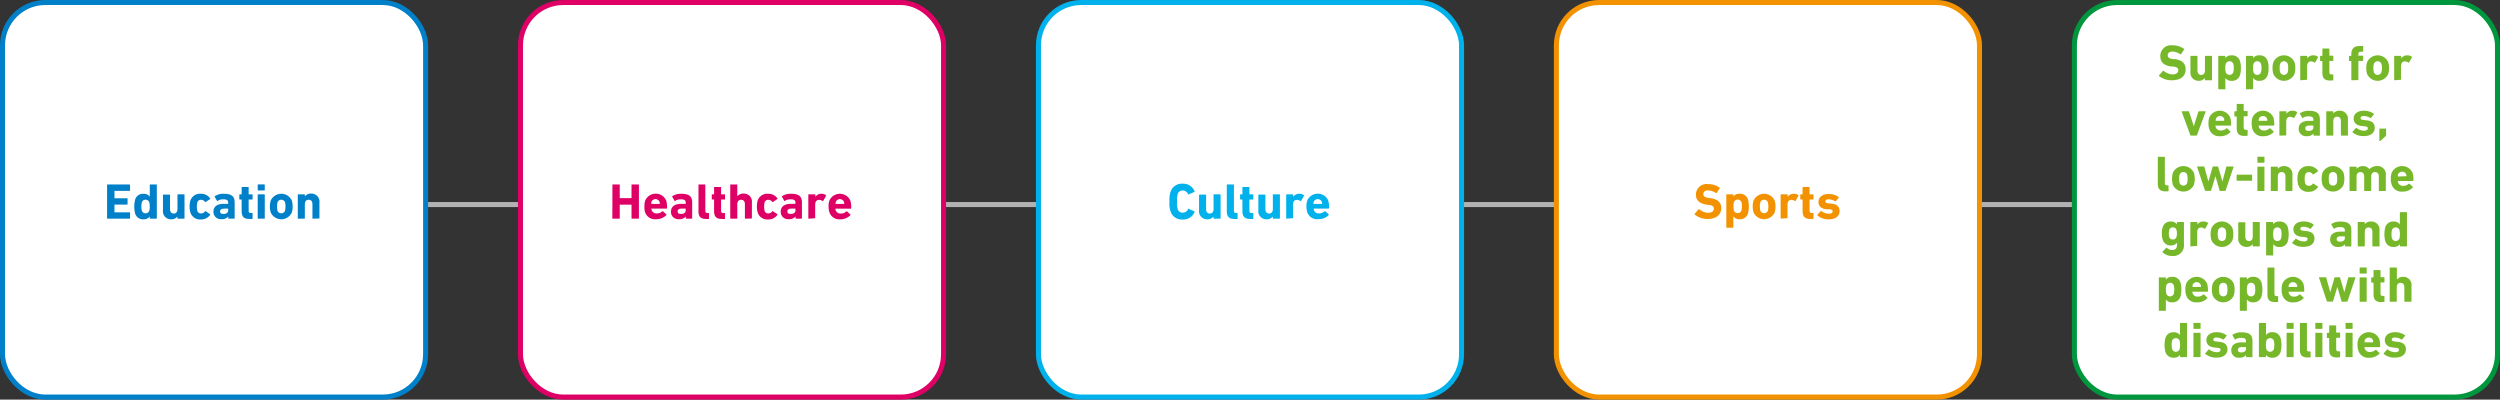 <svg xmlns="http://www.w3.org/2000/svg" xmlns:xlink="http://www.w3.org/1999/xlink" viewBox="0 0 496.58 79.37"><rect x="0" y="0" width="496.58" height="79.37" fill="#333333" stroke="none"/><defs><style>.cls-1,.cls-10,.cls-12,.cls-14,.cls-2,.cls-6,.cls-8{fill:none;}.cls-2{stroke:#b2b2b2;}.cls-3{clip-path:url(#clip-path);}.cls-4{fill:#fff;}.cls-5{fill:#de0065;}.cls-6{stroke:#de0065;}.cls-7{fill:#00b1eb;}.cls-8{stroke:#00b1eb;}.cls-9{fill:#f39200;}.cls-10{stroke:#f39200;}.cls-11{fill:#0080c9;}.cls-12{stroke:#0080c9;}.cls-13{fill:#76b82a;}.cls-14{stroke:#00963e;}</style><clipPath id="clip-path" transform="translate(0 0)"><rect class="cls-1" width="496.58" height="79.37"/></clipPath></defs><title>180_1</title><g id="Слой_2" data-name="Слой 2"><g id="Слой_1-2" data-name="Слой 1"><line class="cls-2" x1="43.81" y1="40.63" x2="434.42" y2="40.63"/><g class="cls-3"><rect class="cls-4" x="103.38" y="0.5" width="84.04" height="78.37" rx="8.5"/></g><path class="cls-5" d="M121.65,36.74a.09.09,0,0,1,.1-.1H123a.09.09,0,0,1,.1.1v2.55a.05.05,0,0,0,.06.06h2.22a.05.05,0,0,0,.06-.06V36.74a.09.09,0,0,1,.1-.1h1.27a.09.09,0,0,1,.1.1v6.6a.09.09,0,0,1-.1.1h-1.27a.09.09,0,0,1-.1-.1V40.72a.05.05,0,0,0-.06-.06h-2.22a.05.05,0,0,0-.06.06v2.62a.09.09,0,0,1-.1.1h-1.27a.09.09,0,0,1-.1-.1Z" transform="translate(0 0)"/><path class="cls-5" d="M128.14,42.17A3.49,3.49,0,0,1,128,41a3.55,3.55,0,0,1,.16-1.16,2.27,2.27,0,0,1,4.17,0,4.64,4.64,0,0,1,.16,1.49.1.1,0,0,1-.11.1h-2.93a.05.05,0,0,0-.06.06,1.07,1.07,0,0,0,.06.27,1,1,0,0,0,1,.64,1.56,1.56,0,0,0,1.11-.43c.05,0,.1,0,.14,0l.66.62a.09.09,0,0,1,0,.14,2.76,2.76,0,0,1-2.06.81A2.05,2.05,0,0,1,128.14,42.17ZM131,40.51a.05.05,0,0,0,.06-.06,1.2,1.2,0,0,0-.05-.36.88.88,0,0,0-1.62,0,1.2,1.2,0,0,0,0,.36.05.05,0,0,0,.06.06Z" transform="translate(0 0)"/><path class="cls-5" d="M136.32,43.44a.09.09,0,0,1-.1-.1V43h0a1.58,1.58,0,0,1-1.33.53,1.44,1.44,0,0,1-1.61-1.48c0-1.07.81-1.56,2-1.56h.86a.05.05,0,0,0,.06-.06v-.18c0-.45-.22-.66-1-.66a1.8,1.8,0,0,0-1.08.31.08.08,0,0,1-.13,0l-.45-.79a.1.1,0,0,1,0-.14,3.07,3.07,0,0,1,1.8-.48c1.58,0,2.15.54,2.15,1.75v3.1a.09.09,0,0,1-.1.1Zm-.12-1.61V41.5a.05.05,0,0,0-.06-.06h-.68c-.59,0-.86.17-.86.55s.24.51.7.51S136.2,42.28,136.2,41.83Z" transform="translate(0 0)"/><path class="cls-5" d="M140.24,43.49c-1.07,0-1.5-.46-1.5-1.53V36.74a.09.09,0,0,1,.1-.1H140a.09.09,0,0,1,.1.1v5.11c0,.33.13.46.42.46h.21a.09.09,0,0,1,.1.1v1a.09.09,0,0,1-.1.09Z" transform="translate(0 0)"/><path class="cls-5" d="M143.38,43.49c-1.12,0-1.54-.49-1.54-1.6v-2.2a.05.05,0,0,0-.06-.06h-.3a.09.09,0,0,1-.1-.1V38.7a.09.09,0,0,1,.1-.1h.3a.05.05,0,0,0,.06-.06v-1.3a.09.09,0,0,1,.1-.1h1.19a.09.09,0,0,1,.1.1v1.3a.05.05,0,0,0,.06.06h.62a.09.09,0,0,1,.1.1v.83a.09.09,0,0,1-.1.1h-.62a.05.05,0,0,0-.06.06v2.14c0,.36.12.48.44.48h.24a.09.09,0,0,1,.1.1v1a.09.09,0,0,1-.1.09Z" transform="translate(0 0)"/><path class="cls-5" d="M148.06,43.44a.09.09,0,0,1-.1-.1V40.56c0-.53-.25-.88-.75-.88s-.76.35-.76.88v2.78a.09.09,0,0,1-.1.1h-1.2a.09.09,0,0,1-.1-.1v-6.6a.09.09,0,0,1,.1-.1h1.2a.09.09,0,0,1,.1.1V39h0a1.49,1.49,0,0,1,1.25-.55,1.6,1.6,0,0,1,1.65,1.8v3.05a.09.09,0,0,1-.1.1Z" transform="translate(0 0)"/><path class="cls-5" d="M150.49,42.18a4.56,4.56,0,0,1,0-2.32,2,2,0,0,1,2.09-1.37,2.14,2.14,0,0,1,1.83.91.1.1,0,0,1,0,.14l-.87.57a.1.1,0,0,1-.15,0,.86.86,0,0,0-.77-.42.72.72,0,0,0-.75.52,3.87,3.87,0,0,0,0,1.66.72.72,0,0,0,.75.52.86.86,0,0,0,.77-.42.1.1,0,0,1,.15,0l.87.57a.1.1,0,0,1,0,.14,2.14,2.14,0,0,1-1.83.91A2,2,0,0,1,150.49,42.18Z" transform="translate(0 0)"/><path class="cls-5" d="M158.12,43.44a.09.09,0,0,1-.1-.1V43h0a1.58,1.58,0,0,1-1.33.53,1.44,1.44,0,0,1-1.61-1.48c0-1.07.81-1.56,2-1.56h.86a.05.05,0,0,0,.06-.06v-.18c0-.45-.22-.66-1-.66a1.8,1.8,0,0,0-1.08.31.08.08,0,0,1-.13,0l-.45-.79a.1.1,0,0,1,0-.14,3.07,3.07,0,0,1,1.8-.48c1.58,0,2.15.54,2.15,1.75v3.1a.09.09,0,0,1-.1.1ZM158,41.83V41.5a.05.05,0,0,0-.06-.06h-.68c-.59,0-.86.17-.86.55s.24.51.7.51S158,42.28,158,41.83Z" transform="translate(0 0)"/><path class="cls-5" d="M160.66,43.44a.09.09,0,0,1-.1-.1V38.7a.09.09,0,0,1,.1-.1h1.2a.09.09,0,0,1,.1.1v.41h0a1.38,1.38,0,0,1,1.26-.62,1.34,1.34,0,0,1,.85.29.1.1,0,0,1,0,.14l-.56,1c0,.05-.08.05-.14,0a1.18,1.18,0,0,0-.7-.22c-.52,0-.75.4-.75,1v2.55a.09.09,0,0,1-.1.1Z" transform="translate(0 0)"/><path class="cls-5" d="M164.75,42.17a3.49,3.49,0,0,1-.17-1.15,3.55,3.55,0,0,1,.16-1.16,2.27,2.27,0,0,1,4.17,0,4.64,4.64,0,0,1,.16,1.49.1.1,0,0,1-.11.1H166a.05.05,0,0,0-.06.06,1.07,1.07,0,0,0,.06.27,1,1,0,0,0,1,.64,1.56,1.56,0,0,0,1.11-.43c.05,0,.1,0,.14,0l.66.62a.09.09,0,0,1,0,.14,2.76,2.76,0,0,1-2.06.81A2.05,2.05,0,0,1,164.75,42.17Zm2.88-1.66a.05.05,0,0,0,.06-.06,1.2,1.2,0,0,0-.05-.36.88.88,0,0,0-1.62,0,1.2,1.2,0,0,0-.05.36.05.05,0,0,0,.06.06Z" transform="translate(0 0)"/><g class="cls-3"><rect class="cls-6" x="103.38" y="0.5" width="84.04" height="78.37" rx="8.5"/><rect class="cls-4" x="206.27" y="0.5" width="84.04" height="78.37" rx="8.5"/></g><path class="cls-7" d="M232.3,40a5.12,5.12,0,0,1,.19-1.84,2.34,2.34,0,0,1,2.42-1.67A2.39,2.39,0,0,1,237.28,38a.08.08,0,0,1-.05.12l-1.09.49a.1.1,0,0,1-.14,0,1.12,1.12,0,0,0-1.08-.77,1,1,0,0,0-1,.75,4.66,4.66,0,0,0-.11,1.46,4.66,4.66,0,0,0,.11,1.46,1,1,0,0,0,1,.74,1.13,1.13,0,0,0,1.08-.76.1.1,0,0,1,.14,0l1.09.48c.06,0,.08.08.05.12a2.39,2.39,0,0,1-2.37,1.51,2.34,2.34,0,0,1-2.42-1.67A5,5,0,0,1,232.3,40Z" transform="translate(0 0)"/><path class="cls-7" d="M241.14,43.43a.09.09,0,0,1-.1-.1V43h0a1.45,1.45,0,0,1-1.24.56,1.59,1.59,0,0,1-1.63-1.8v-3a.09.09,0,0,1,.1-.1h1.2a.09.09,0,0,1,.1.1v2.78c0,.51.25.88.74.88s.74-.36.74-.88V38.7a.09.09,0,0,1,.1-.1h1.2a.09.09,0,0,1,.1.1v4.63a.09.09,0,0,1-.1.1Z" transform="translate(0 0)"/><path class="cls-7" d="M245.18,43.49c-1.07,0-1.5-.47-1.5-1.54V36.74a.09.09,0,0,1,.1-.1H245a.09.09,0,0,1,.1.1v5.11c0,.32.13.46.42.46h.21c.06,0,.1,0,.1.09v1a.09.09,0,0,1-.1.1Z" transform="translate(0 0)"/><path class="cls-7" d="M248.32,43.49c-1.12,0-1.54-.5-1.54-1.6v-2.2a.05.05,0,0,0-.06-.06h-.3a.09.09,0,0,1-.1-.1V38.7a.09.09,0,0,1,.1-.1h.3a.05.05,0,0,0,.06-.06v-1.3a.09.09,0,0,1,.1-.1h1.19a.09.09,0,0,1,.1.1v1.3a.05.05,0,0,0,.06.06h.62a.09.09,0,0,1,.1.1v.83a.09.09,0,0,1-.1.1h-.62a.05.05,0,0,0-.06.06v2.13c0,.37.12.49.44.49h.24c.06,0,.1,0,.1.09v1a.09.09,0,0,1-.1.1Z" transform="translate(0 0)"/><path class="cls-7" d="M252.92,43.43a.09.09,0,0,1-.1-.1V43h0a1.45,1.45,0,0,1-1.24.56,1.59,1.59,0,0,1-1.63-1.8v-3a.09.09,0,0,1,.1-.1h1.2a.09.09,0,0,1,.1.1v2.78c0,.51.25.88.74.88s.74-.36.74-.88V38.7a.09.09,0,0,1,.1-.1h1.2a.09.09,0,0,1,.1.1v4.63a.09.09,0,0,1-.1.1Z" transform="translate(0 0)"/><path class="cls-7" d="M255.58,43.43a.09.09,0,0,1-.1-.1V38.7a.09.09,0,0,1,.1-.1h1.2a.09.09,0,0,1,.1.1v.41h0a1.38,1.38,0,0,1,1.26-.62,1.34,1.34,0,0,1,.85.29.1.1,0,0,1,0,.14l-.56,1c0,.05-.08.05-.14,0a1.18,1.18,0,0,0-.7-.22c-.52,0-.75.4-.75,1v2.54a.09.09,0,0,1-.1.1Z" transform="translate(0 0)"/><path class="cls-7" d="M259.67,42.16A3.42,3.42,0,0,1,259.5,41a3.55,3.55,0,0,1,.16-1.16,2.27,2.27,0,0,1,4.17,0,4.64,4.64,0,0,1,.16,1.49.1.1,0,0,1-.11.1H261a.05.05,0,0,0-.06.06,1.07,1.07,0,0,0,.06.27.94.94,0,0,0,1,.63,1.55,1.55,0,0,0,1.11-.42c.05,0,.1,0,.14,0l.66.61a.1.1,0,0,1,0,.15,2.8,2.8,0,0,1-2.06.8A2.05,2.05,0,0,1,259.67,42.16Zm2.88-1.65a.05.05,0,0,0,.06-.06,1.2,1.2,0,0,0-.05-.36.88.88,0,0,0-1.62,0,1.2,1.2,0,0,0-.05.36.05.05,0,0,0,.06.06Z" transform="translate(0 0)"/><g class="cls-3"><rect class="cls-8" x="206.27" y="0.5" width="84.04" height="78.37" rx="8.5"/><rect class="cls-4" x="309.15" y="0.5" width="84.04" height="78.37" rx="8.5"/></g><path class="cls-9" d="M336.62,42.61a.11.11,0,0,1,0-.16l.76-.88a.11.11,0,0,1,.15,0,2.89,2.89,0,0,0,1.78.7c.71,0,1.11-.33,1.11-.81s-.24-.65-1.05-.76l-.36-.05c-1.38-.19-2.15-.84-2.15-2a2.12,2.12,0,0,1,2.41-2.08,3.85,3.85,0,0,1,2.31.71c.06,0,.07.08,0,.15l-.61.91a.1.1,0,0,1-.14,0,2.81,2.81,0,0,0-1.58-.52c-.6,0-.91.31-.91.74s.28.64,1.06.75l.36.05c1.4.19,2.14.83,2.14,2s-.91,2.14-2.67,2.14A4,4,0,0,1,336.62,42.61Z" transform="translate(0 0)"/><path class="cls-9" d="M343,45.23a.09.09,0,0,1-.1-.1V38.7a.09.09,0,0,1,.1-.1h1.2a.09.09,0,0,1,.1.1v.35h0a1.43,1.43,0,0,1,1.27-.56,1.59,1.59,0,0,1,1.64,1.16,5.57,5.57,0,0,1,0,2.73,1.6,1.6,0,0,1-1.64,1.16,1.43,1.43,0,0,1-1.27-.56h0v2.15a.09.09,0,0,1-.1.1Zm2.88-3.38A2.66,2.66,0,0,0,346,41a2.62,2.62,0,0,0-.09-.83.79.79,0,0,0-1.49,0,2.62,2.62,0,0,0-.09.83,2.66,2.66,0,0,0,.09.83.8.8,0,0,0,1.49,0Z" transform="translate(0 0)"/><path class="cls-9" d="M348.31,42.19a3.72,3.72,0,0,1-.16-1.17,3.68,3.68,0,0,1,.16-1.17,2.3,2.3,0,0,1,4.2,0,3.68,3.68,0,0,1,.16,1.17,3.72,3.72,0,0,1-.16,1.17,2.31,2.31,0,0,1-4.2,0Zm2.85-.34a3.87,3.87,0,0,0,0-1.66.8.8,0,0,0-1.5,0,3.87,3.87,0,0,0,0,1.66.81.81,0,0,0,1.5,0Z" transform="translate(0 0)"/><path class="cls-9" d="M353.79,43.43a.09.09,0,0,1-.1-.1V38.7a.09.09,0,0,1,.1-.1H355a.09.09,0,0,1,.1.1v.41h0a1.38,1.38,0,0,1,1.26-.62,1.34,1.34,0,0,1,.85.29.1.1,0,0,1,0,.14l-.56,1c0,.05-.08.05-.14,0a1.18,1.18,0,0,0-.7-.22c-.52,0-.75.4-.75,1v2.54a.09.09,0,0,1-.1.1Z" transform="translate(0 0)"/><path class="cls-9" d="M359.59,43.49c-1.12,0-1.54-.5-1.54-1.6v-2.2a.05.05,0,0,0-.06-.06h-.3a.09.09,0,0,1-.1-.1V38.7a.09.09,0,0,1,.1-.1h.3a.05.05,0,0,0,.06-.06v-1.3a.09.09,0,0,1,.1-.1h1.19a.09.09,0,0,1,.1.1v1.3a.05.05,0,0,0,.06.06h.62a.09.09,0,0,1,.1.1v.83a.09.09,0,0,1-.1.1h-.62a.05.05,0,0,0-.06.06v2.13c0,.37.12.49.44.49h.24c.06,0,.1,0,.1.09v1a.09.09,0,0,1-.1.1Z" transform="translate(0 0)"/><path class="cls-9" d="M361,42.79a.1.1,0,0,1,0-.14l.65-.72a.1.1,0,0,1,.14,0,2.58,2.58,0,0,0,1.48.52c.51,0,.75-.18.75-.46s-.13-.36-.69-.42l-.54,0c-1-.1-1.58-.61-1.58-1.48s.73-1.55,2-1.55a3.29,3.29,0,0,1,2,.6.11.11,0,0,1,0,.15l-.56.69a.1.1,0,0,1-.14,0,2.53,2.53,0,0,0-1.31-.39c-.41,0-.61.16-.61.4s.12.35.67.4l.53.06c1.14.11,1.61.66,1.61,1.47,0,1-.78,1.65-2.16,1.65A3.29,3.29,0,0,1,361,42.79Z" transform="translate(0 0)"/><g class="cls-3"><rect class="cls-10" x="309.15" y="0.5" width="84.04" height="78.37" rx="8.5"/><rect class="cls-4" x="0.5" y="0.5" width="84.04" height="78.37" rx="8.5"/></g><path class="cls-11" d="M21.27,36.74a.09.09,0,0,1,.1-.1h4.36a.09.09,0,0,1,.1.1v1.07a.09.09,0,0,1-.1.1H22.8a.05.05,0,0,0-.06.06v1.35a.05.05,0,0,0,.06.06h2.44a.09.09,0,0,1,.1.1v1.06a.09.09,0,0,1-.1.1H22.8a.05.05,0,0,0-.06.06v1.41a.05.05,0,0,0,.06.06h2.93a.09.09,0,0,1,.1.1v1.07a.09.09,0,0,1-.1.1H21.37a.09.09,0,0,1-.1-.1Z" transform="translate(0 0)"/><path class="cls-11" d="M29.85,43.44a.09.09,0,0,1-.1-.1V43h0a1.44,1.44,0,0,1-1.27.56,1.6,1.6,0,0,1-1.64-1.16,5.61,5.61,0,0,1,0-2.74,1.59,1.59,0,0,1,1.64-1.16,1.44,1.44,0,0,1,1.27.56h0V36.74a.09.09,0,0,1,.1-.1h1.2a.09.09,0,0,1,.1.1v6.6a.09.09,0,0,1-.1.1Zm-.19-1.59a3.87,3.87,0,0,0,0-1.66.79.79,0,0,0-1.49,0,3.87,3.87,0,0,0,0,1.66.79.79,0,0,0,1.49,0Z" transform="translate(0 0)"/><path class="cls-11" d="M35.34,43.44a.09.09,0,0,1-.1-.1V43h0a1.45,1.45,0,0,1-1.24.56,1.59,1.59,0,0,1-1.63-1.8v-3a.09.09,0,0,1,.1-.1h1.2a.09.09,0,0,1,.1.1v2.78c0,.52.25.88.74.88s.74-.35.74-.88V38.7a.09.09,0,0,1,.1-.1h1.2a.09.09,0,0,1,.1.1v4.64a.09.09,0,0,1-.1.1Z" transform="translate(0 0)"/><path class="cls-11" d="M37.81,42.18a4.56,4.56,0,0,1,0-2.32,2,2,0,0,1,2.09-1.37,2.14,2.14,0,0,1,1.83.91.1.1,0,0,1,0,.14l-.87.57a.1.1,0,0,1-.15,0,.86.86,0,0,0-.77-.42.72.72,0,0,0-.75.52,3.87,3.87,0,0,0,0,1.66.72.72,0,0,0,.75.52.86.86,0,0,0,.77-.42.1.1,0,0,1,.15,0l.87.57a.1.1,0,0,1,0,.14,2.14,2.14,0,0,1-1.83.91A2,2,0,0,1,37.81,42.18Z" transform="translate(0 0)"/><path class="cls-11" d="M45.44,43.44a.09.09,0,0,1-.1-.1V43h0a1.58,1.58,0,0,1-1.33.53,1.44,1.44,0,0,1-1.61-1.48c0-1.07.81-1.56,2-1.56h.86a.05.05,0,0,0,.06-.06v-.18c0-.45-.22-.66-1-.66a1.8,1.8,0,0,0-1.08.31.08.08,0,0,1-.13,0l-.45-.79a.1.1,0,0,1,0-.14,3.07,3.07,0,0,1,1.8-.48c1.58,0,2.15.54,2.15,1.75v3.1a.09.09,0,0,1-.1.1Zm-.12-1.61V41.5a.05.05,0,0,0-.06-.06h-.68c-.59,0-.86.17-.86.55s.24.51.7.51S45.32,42.28,45.32,41.83Z" transform="translate(0 0)"/><path class="cls-11" d="M49.52,43.49C48.4,43.49,48,43,48,41.89v-2.2a.05.05,0,0,0-.06-.06h-.3a.09.09,0,0,1-.1-.1V38.7a.09.09,0,0,1,.1-.1h.3a.05.05,0,0,0,.06-.06v-1.3a.09.09,0,0,1,.1-.1h1.19a.09.09,0,0,1,.1.1v1.3a.05.05,0,0,0,.06.06h.62a.09.09,0,0,1,.1.1v.83a.09.09,0,0,1-.1.1h-.62a.05.05,0,0,0-.06.06v2.14c0,.36.12.48.44.48h.24a.09.09,0,0,1,.1.1v1a.09.09,0,0,1-.1.09Z" transform="translate(0 0)"/><path class="cls-11" d="M51.29,37.83a.09.09,0,0,1-.1-.1v-1a.09.09,0,0,1,.1-.1h1.2a.09.09,0,0,1,.1.1v1a.09.09,0,0,1-.1.1Zm0,5.61a.09.09,0,0,1-.1-.1V38.7a.09.09,0,0,1,.1-.1h1.2a.09.09,0,0,1,.1.1v4.64a.09.09,0,0,1-.1.1Z" transform="translate(0 0)"/><path class="cls-11" d="M53.77,42.19a4.36,4.36,0,0,1,0-2.34,2.3,2.3,0,0,1,4.2,0,4.36,4.36,0,0,1,0,2.34,2.3,2.3,0,0,1-4.2,0Zm2.85-.34a3.87,3.87,0,0,0,0-1.66.8.8,0,0,0-1.5,0,3.87,3.87,0,0,0,0,1.66.8.8,0,0,0,1.5,0Z" transform="translate(0 0)"/><path class="cls-11" d="M62.16,43.44a.09.09,0,0,1-.1-.1V40.56c0-.53-.25-.88-.75-.88s-.76.35-.76.88v2.78a.09.09,0,0,1-.1.1h-1.2a.09.09,0,0,1-.1-.1V38.7a.09.09,0,0,1,.1-.1h1.2a.09.09,0,0,1,.1.1V39h0a1.49,1.49,0,0,1,1.25-.55,1.6,1.6,0,0,1,1.65,1.8v3.05a.09.09,0,0,1-.1.1Z" transform="translate(0 0)"/><g class="cls-3"><rect class="cls-12" x="0.5" y="0.5" width="84.04" height="78.37" rx="8.5"/><rect class="cls-4" x="412.04" y="0.5" width="84.04" height="78.37" rx="8.5"/></g><path class="cls-13" d="M428.87,15.12a.12.12,0,0,1,0-.17l.76-.87a.1.1,0,0,1,.15,0,2.89,2.89,0,0,0,1.78.7c.71,0,1.11-.33,1.11-.81s-.24-.65-1.05-.76l-.36,0c-1.38-.19-2.15-.84-2.15-2A2.12,2.12,0,0,1,431.51,9a3.85,3.85,0,0,1,2.31.71c.06,0,.07.08,0,.15l-.61.91a.1.1,0,0,1-.14,0,2.81,2.81,0,0,0-1.58-.52c-.6,0-.91.31-.91.74s.28.64,1.06.75l.36,0c1.4.19,2.14.83,2.14,2.06s-.91,2.14-2.67,2.14A4,4,0,0,1,428.87,15.12Z" transform="translate(0 0)"/><path class="cls-13" d="M438.06,15.94a.09.09,0,0,1-.1-.1v-.35h0a1.45,1.45,0,0,1-1.24.56,1.59,1.59,0,0,1-1.63-1.8V11.2a.09.09,0,0,1,.1-.1h1.2a.09.09,0,0,1,.1.1V14c0,.52.25.88.74.88s.74-.35.74-.88V11.2a.09.09,0,0,1,.1-.1h1.2a.09.09,0,0,1,.1.1v4.64a.09.09,0,0,1-.1.1Z" transform="translate(0 0)"/><path class="cls-13" d="M440.72,17.73a.09.09,0,0,1-.1-.1V11.2a.09.09,0,0,1,.1-.1h1.2a.09.09,0,0,1,.1.1v.35h0A1.43,1.43,0,0,1,443.3,11a1.59,1.59,0,0,1,1.64,1.16,4.2,4.2,0,0,1,.17,1.37,4.24,4.24,0,0,1-.17,1.37,1.6,1.6,0,0,1-1.64,1.16,1.43,1.43,0,0,1-1.27-.56h0v2.14a.09.09,0,0,1-.1.1Zm2.88-3.38a2.62,2.62,0,0,0,.09-.83,2.62,2.62,0,0,0-.09-.83.79.79,0,0,0-1.49,0,2.62,2.62,0,0,0-.09.83,2.62,2.62,0,0,0,.09.83.79.79,0,0,0,1.49,0Z" transform="translate(0 0)"/><path class="cls-13" d="M446.23,17.73a.09.09,0,0,1-.1-.1V11.2a.09.09,0,0,1,.1-.1h1.2a.09.09,0,0,1,.1.1v.35h0a1.43,1.43,0,0,1,1.27-.56,1.59,1.59,0,0,1,1.64,1.16,4.2,4.2,0,0,1,.17,1.37,4.24,4.24,0,0,1-.17,1.37,1.6,1.6,0,0,1-1.64,1.16,1.43,1.43,0,0,1-1.27-.56h0v2.14a.09.09,0,0,1-.1.1Zm2.88-3.38a2.62,2.62,0,0,0,.09-.83,2.62,2.62,0,0,0-.09-.83.79.79,0,0,0-1.49,0,2.62,2.62,0,0,0-.09.83,2.62,2.62,0,0,0,.09.83.79.79,0,0,0,1.49,0Z" transform="translate(0 0)"/><path class="cls-13" d="M451.56,14.69a3.68,3.68,0,0,1-.16-1.17,3.68,3.68,0,0,1,.16-1.17,2.3,2.3,0,0,1,4.2,0,3.68,3.68,0,0,1,.16,1.17,3.68,3.68,0,0,1-.16,1.17,2.3,2.3,0,0,1-4.2,0Zm2.85-.34a2.53,2.53,0,0,0,.09-.83,2.53,2.53,0,0,0-.09-.83.8.8,0,0,0-1.5,0,2.53,2.53,0,0,0-.09.83,2.53,2.53,0,0,0,.09.83.8.8,0,0,0,1.5,0Z" transform="translate(0 0)"/><path class="cls-13" d="M457,15.94a.09.09,0,0,1-.1-.1V11.2a.09.09,0,0,1,.1-.1h1.2a.09.09,0,0,1,.1.1v.41h0a1.38,1.38,0,0,1,1.26-.62,1.34,1.34,0,0,1,.85.29.1.1,0,0,1,0,.14l-.56,1c0,.05-.08.05-.14,0a1.18,1.18,0,0,0-.7-.22c-.52,0-.75.4-.75,1v2.55a.09.09,0,0,1-.1.1Z" transform="translate(0 0)"/><path class="cls-13" d="M462.84,16c-1.12,0-1.54-.49-1.54-1.6v-2.2a.05.05,0,0,0-.06-.06h-.3a.09.09,0,0,1-.1-.1V11.2a.09.09,0,0,1,.1-.1h.3a.05.05,0,0,0,.06-.06V9.74a.09.09,0,0,1,.1-.1h1.19a.09.09,0,0,1,.1.1V11a.05.05,0,0,0,.06.06h.62a.09.09,0,0,1,.1.1V12a.09.09,0,0,1-.1.1h-.62a.05.05,0,0,0-.06.06v2.14c0,.36.12.48.44.48h.24a.09.09,0,0,1,.1.1v1a.09.09,0,0,1-.1.09Z" transform="translate(0 0)"/><path class="cls-13" d="M467.15,15.94a.09.09,0,0,1-.1-.1V12.19a.05.05,0,0,0-.06-.06h-.3a.09.09,0,0,1-.1-.1V11.2a.09.09,0,0,1,.1-.1h.3a.05.05,0,0,0,.06-.06v-.23c0-1.18.55-1.67,1.7-1.67h.55a.09.09,0,0,1,.1.1v.94a.09.09,0,0,1-.1.1H469c-.44,0-.55.11-.55.52V11a.05.05,0,0,0,.06.06h.79a.09.09,0,0,1,.1.1V12a.09.09,0,0,1-.1.1h-.79a.05.05,0,0,0-.06.06v3.65a.09.09,0,0,1-.1.1Z" transform="translate(0 0)"/><path class="cls-13" d="M470.18,14.69a3.68,3.68,0,0,1-.16-1.17,3.68,3.68,0,0,1,.16-1.17,2.3,2.3,0,0,1,4.2,0,3.68,3.68,0,0,1,.16,1.17,3.68,3.68,0,0,1-.16,1.17,2.3,2.3,0,0,1-4.2,0Zm2.85-.34a2.53,2.53,0,0,0,.09-.83,2.53,2.53,0,0,0-.09-.83.8.8,0,0,0-1.5,0,2.53,2.53,0,0,0-.09.83,2.53,2.53,0,0,0,.09.83.8.8,0,0,0,1.5,0Z" transform="translate(0 0)"/><path class="cls-13" d="M475.66,15.94a.09.09,0,0,1-.1-.1V11.2a.09.09,0,0,1,.1-.1h1.2a.09.09,0,0,1,.1.1v.41h0a1.38,1.38,0,0,1,1.26-.62,1.34,1.34,0,0,1,.85.29.1.1,0,0,1,0,.14l-.56,1c0,.05-.08.05-.14,0a1.18,1.18,0,0,0-.7-.22c-.52,0-.75.4-.75,1v2.55a.09.09,0,0,1-.1.1Z" transform="translate(0 0)"/><path class="cls-13" d="M435.19,26.94a.13.13,0,0,1-.12-.1l-1.71-4.64c0-.06,0-.1.07-.1h1.26a.12.12,0,0,1,.13.1l.94,2.87h0l.9-2.87a.12.12,0,0,1,.13-.1h1.24c.07,0,.1,0,.08.1l-1.72,4.64a.13.13,0,0,1-.12.1Z" transform="translate(0 0)"/><path class="cls-13" d="M438.84,25.67a3.49,3.49,0,0,1-.17-1.15,3.84,3.84,0,0,1,.16-1.16,2.27,2.27,0,0,1,4.17,0,4.64,4.64,0,0,1,.16,1.49.1.1,0,0,1-.11.1h-2.93a.05.05,0,0,0-.06.06,1.07,1.07,0,0,0,.06.27,1,1,0,0,0,1,.64,1.56,1.56,0,0,0,1.11-.43s.1-.05.14,0l.66.62a.09.09,0,0,1,0,.14,2.76,2.76,0,0,1-2.06.81A2.05,2.05,0,0,1,438.84,25.67ZM441.72,24a.05.05,0,0,0,.06-.06,1.2,1.2,0,0,0,0-.36.88.88,0,0,0-1.62,0,1.2,1.2,0,0,0-.05.36.05.05,0,0,0,.06.06Z" transform="translate(0 0)"/><path class="cls-13" d="M445.82,27c-1.12,0-1.54-.49-1.54-1.6v-2.2a.05.05,0,0,0-.06-.06h-.3a.09.09,0,0,1-.1-.1V22.2a.09.09,0,0,1,.1-.1h.3a.05.05,0,0,0,.06-.06v-1.3a.09.09,0,0,1,.1-.1h1.19a.09.09,0,0,1,.1.1V22a.05.05,0,0,0,.06.06h.62a.09.09,0,0,1,.1.1V23a.09.09,0,0,1-.1.1h-.62a.05.05,0,0,0-.06.06v2.14c0,.36.12.48.44.48h.24a.09.09,0,0,1,.1.1v1a.09.09,0,0,1-.1.09Z" transform="translate(0 0)"/><path class="cls-13" d="M447.42,25.67a3.78,3.78,0,0,1-.17-1.15,3.84,3.84,0,0,1,.16-1.16,2.27,2.27,0,0,1,4.17,0,4.64,4.64,0,0,1,.16,1.49.1.1,0,0,1-.11.1H448.7a.05.05,0,0,0-.06.06,1.07,1.07,0,0,0,.06.27,1,1,0,0,0,1,.64,1.56,1.56,0,0,0,1.11-.43c.05,0,.1-.05.14,0l.66.62a.09.09,0,0,1,0,.14,2.76,2.76,0,0,1-2.06.81A2.05,2.05,0,0,1,447.42,25.67ZM450.3,24a.05.05,0,0,0,.06-.06,1.2,1.2,0,0,0-.05-.36.88.88,0,0,0-1.62,0,1.2,1.2,0,0,0-.05.36.05.05,0,0,0,.06.06Z" transform="translate(0 0)"/><path class="cls-13" d="M452.86,26.94a.09.09,0,0,1-.1-.1V22.2a.09.09,0,0,1,.1-.1h1.2a.09.09,0,0,1,.1.1v.41h0a1.38,1.38,0,0,1,1.26-.62,1.34,1.34,0,0,1,.85.29.1.1,0,0,1,0,.14l-.56,1s-.08,0-.14,0a1.18,1.18,0,0,0-.7-.22c-.52,0-.75.4-.75,1.05v2.55a.09.09,0,0,1-.1.1Z" transform="translate(0 0)"/><path class="cls-13" d="M459.63,26.94a.09.09,0,0,1-.1-.1v-.32h0a1.58,1.58,0,0,1-1.33.53,1.44,1.44,0,0,1-1.61-1.48c0-1.07.81-1.56,2-1.56h.86a.05.05,0,0,0,.06-.06v-.18c0-.45-.22-.66-1-.66a1.8,1.8,0,0,0-1.08.31.08.08,0,0,1-.13,0l-.45-.79a.1.1,0,0,1,0-.14,3.07,3.07,0,0,1,1.8-.48c1.58,0,2.15.54,2.15,1.75v3.1a.09.09,0,0,1-.1.1Zm-.12-1.61V25a.05.05,0,0,0-.06-.06h-.68c-.59,0-.86.17-.86.55s.24.51.7.51S459.51,25.78,459.51,25.33Z" transform="translate(0 0)"/><path class="cls-13" d="M465.08,26.94a.09.09,0,0,1-.1-.1V24.06c0-.53-.25-.88-.75-.88s-.76.35-.76.88v2.78a.09.09,0,0,1-.1.1h-1.2a.09.09,0,0,1-.1-.1V22.2a.09.09,0,0,1,.1-.1h1.2a.09.09,0,0,1,.1.1v.34h0a1.49,1.49,0,0,1,1.25-.55,1.6,1.6,0,0,1,1.65,1.8v3.05a.09.09,0,0,1-.1.1Z" transform="translate(0 0)"/><path class="cls-13" d="M467.3,26.3a.1.1,0,0,1,0-.14l.65-.73a.1.1,0,0,1,.14,0,2.53,2.53,0,0,0,1.48.53c.51,0,.75-.19.75-.46s-.13-.37-.69-.42l-.54-.06c-1-.1-1.58-.61-1.58-1.48s.73-1.55,2-1.55a3.29,3.29,0,0,1,2,.6.11.11,0,0,1,0,.15l-.56.69a.1.1,0,0,1-.14,0,2.53,2.53,0,0,0-1.31-.39c-.41,0-.61.16-.61.4s.12.35.67.4l.53.06c1.14.11,1.61.66,1.61,1.47,0,1-.78,1.66-2.16,1.66A3.29,3.29,0,0,1,467.3,26.3Z" transform="translate(0 0)"/><path class="cls-13" d="M472.62,25.64a.09.09,0,0,1,.1-.1h1.13a.09.09,0,0,1,.1.1v1.21a.25.25,0,0,1-.09.2l-1,.9a.26.26,0,0,1-.15.06.1.1,0,0,1-.1-.11Z" transform="translate(0 0)"/><path class="cls-13" d="M430.11,38c-1.07,0-1.5-.46-1.5-1.53V31.24a.09.09,0,0,1,.1-.1h1.2a.09.09,0,0,1,.1.1v5.11c0,.33.13.46.42.46h.21a.09.09,0,0,1,.1.1v1a.09.09,0,0,1-.1.09Z" transform="translate(0 0)"/><path class="cls-13" d="M431.59,36.69a4.36,4.36,0,0,1,0-2.34,2.3,2.3,0,0,1,4.2,0,4.36,4.36,0,0,1,0,2.34,2.3,2.3,0,0,1-4.2,0Zm2.85-.34a3.87,3.87,0,0,0,0-1.66.8.8,0,0,0-1.5,0,3.87,3.87,0,0,0,0,1.66.8.8,0,0,0,1.5,0Z" transform="translate(0 0)"/><path class="cls-13" d="M441,37.94a.13.13,0,0,1-.12-.1L440.06,35h0l-.85,2.81a.13.13,0,0,1-.12.1h-1a.13.13,0,0,1-.12-.1l-1.55-4.64a.07.07,0,0,1,.07-.1h1.23a.12.12,0,0,1,.14.1l.8,2.88h0l.83-2.88a.13.13,0,0,1,.14-.1h.84a.12.12,0,0,1,.13.1l.85,2.88h0l.76-2.88a.12.12,0,0,1,.13-.1h1.23c.07,0,.1,0,.08.1l-1.55,4.64a.13.13,0,0,1-.12.1Z" transform="translate(0 0)"/><path class="cls-13" d="M444.26,35.8v-1a.09.09,0,0,1,.1-.1h2.88a.09.09,0,0,1,.1.1v1a.09.09,0,0,1-.1.1h-2.88A.09.09,0,0,1,444.26,35.8Z" transform="translate(0 0)"/><path class="cls-13" d="M448.49,32.33a.09.09,0,0,1-.1-.1v-1a.09.09,0,0,1,.1-.1h1.2a.09.09,0,0,1,.1.1v1a.09.09,0,0,1-.1.1Zm0,5.61a.09.09,0,0,1-.1-.1V33.2a.09.09,0,0,1,.1-.1h1.2a.09.09,0,0,1,.1.1v4.64a.09.09,0,0,1-.1.1Z" transform="translate(0 0)"/><path class="cls-13" d="M454.06,37.94a.09.09,0,0,1-.1-.1V35.06c0-.53-.25-.88-.75-.88s-.76.35-.76.88v2.78a.09.09,0,0,1-.1.1h-1.2a.09.09,0,0,1-.1-.1V33.2a.09.09,0,0,1,.1-.1h1.2a.09.09,0,0,1,.1.1v.34h0a1.49,1.49,0,0,1,1.25-.55,1.6,1.6,0,0,1,1.65,1.8v3.05a.09.09,0,0,1-.1.1Z" transform="translate(0 0)"/><path class="cls-13" d="M456.49,36.68a4.56,4.56,0,0,1,0-2.32A2,2,0,0,1,458.58,33a2.14,2.14,0,0,1,1.83.91.1.1,0,0,1,0,.14l-.87.57a.1.1,0,0,1-.15,0,.86.86,0,0,0-.77-.42.72.72,0,0,0-.75.52,3.87,3.87,0,0,0,0,1.66.72.72,0,0,0,.75.52.86.86,0,0,0,.77-.42.1.1,0,0,1,.15,0l.87.57a.1.1,0,0,1,0,.14,2.14,2.14,0,0,1-1.83.91A2,2,0,0,1,456.49,36.68Z" transform="translate(0 0)"/><path class="cls-13" d="M461.31,36.69a4.36,4.36,0,0,1,0-2.34,2.3,2.3,0,0,1,4.2,0,4.36,4.36,0,0,1,0,2.34,2.3,2.3,0,0,1-4.2,0Zm2.85-.34a3.87,3.87,0,0,0,0-1.66.8.8,0,0,0-1.5,0,3.87,3.87,0,0,0,0,1.66.8.8,0,0,0,1.5,0Z" transform="translate(0 0)"/><path class="cls-13" d="M472.61,37.94a.09.09,0,0,1-.1-.1V35.06c0-.53-.26-.88-.76-.88s-.75.35-.75.88v2.78a.09.09,0,0,1-.1.1h-1.2a.09.09,0,0,1-.1-.1V35.06c0-.53-.25-.88-.75-.88s-.76.35-.76.88v2.78a.09.09,0,0,1-.1.1h-1.2a.09.09,0,0,1-.1-.1V33.2a.09.09,0,0,1,.1-.1H468a.09.09,0,0,1,.1.1v.34h0a1.69,1.69,0,0,1,2.55.06h0a2,2,0,0,1,1.52-.61,1.62,1.62,0,0,1,1.73,1.8v3.05a.09.09,0,0,1-.1.1Z" transform="translate(0 0)"/><path class="cls-13" d="M475.06,36.67a3.49,3.49,0,0,1-.17-1.15,3.55,3.55,0,0,1,.16-1.16,2.27,2.27,0,0,1,4.17,0,4.64,4.64,0,0,1,.16,1.49.1.1,0,0,1-.11.1h-2.93a.05.05,0,0,0-.06.06,1.07,1.07,0,0,0,.06.27,1,1,0,0,0,1,.64,1.56,1.56,0,0,0,1.11-.43c.05,0,.1,0,.14,0l.66.62a.09.09,0,0,1,0,.14,2.76,2.76,0,0,1-2.06.81A2.05,2.05,0,0,1,475.06,36.67ZM477.94,35A.05.05,0,0,0,478,35a1.2,1.2,0,0,0-.05-.36.88.88,0,0,0-1.62,0,1.2,1.2,0,0,0-.05.36.05.05,0,0,0,.06.06Z" transform="translate(0 0)"/><path class="cls-13" d="M429.57,50.11a.1.1,0,0,1,0-.15l.71-.72a.11.11,0,0,1,.15,0,1.41,1.41,0,0,0,1,.42c.67,0,1-.35,1-1.06v-.41h0a1.37,1.37,0,0,1-1.24.56,1.58,1.58,0,0,1-1.62-1.17,3.81,3.81,0,0,1-.16-1.21,3.77,3.77,0,0,1,.16-1.21A1.58,1.58,0,0,1,431.16,44a1.37,1.37,0,0,1,1.24.56h0V44.2a.09.09,0,0,1,.1-.1h1.2a.09.09,0,0,1,.1.1v4.22a2.14,2.14,0,0,1-2.41,2.42A2.54,2.54,0,0,1,429.57,50.11Zm2.75-3.06a2.61,2.61,0,0,0,0-1.36.68.68,0,0,0-.72-.52.69.69,0,0,0-.72.52,2.93,2.93,0,0,0,0,1.36.69.69,0,0,0,.72.52A.68.68,0,0,0,432.32,47.05Z" transform="translate(0 0)"/><path class="cls-13" d="M435.17,48.94a.09.09,0,0,1-.1-.1V44.2a.09.09,0,0,1,.1-.1h1.2a.09.09,0,0,1,.1.1v.41h0a1.38,1.38,0,0,1,1.26-.62,1.34,1.34,0,0,1,.85.29.1.1,0,0,1,0,.14l-.56,1c0,.05-.08.05-.14,0a1.18,1.18,0,0,0-.7-.22c-.52,0-.75.4-.75,1v2.55a.09.09,0,0,1-.1.1Z" transform="translate(0 0)"/><path class="cls-13" d="M439.25,47.69a4.36,4.36,0,0,1,0-2.34,2.3,2.3,0,0,1,4.2,0,4.36,4.36,0,0,1,0,2.34,2.3,2.3,0,0,1-4.2,0Zm2.85-.34a3.87,3.87,0,0,0,0-1.66.8.8,0,0,0-1.5,0,3.87,3.87,0,0,0,0,1.66.8.8,0,0,0,1.5,0Z" transform="translate(0 0)"/><path class="cls-13" d="M447.56,48.94a.09.09,0,0,1-.1-.1v-.35h0a1.45,1.45,0,0,1-1.24.56,1.59,1.59,0,0,1-1.63-1.8v-3a.09.09,0,0,1,.1-.1h1.2a.09.09,0,0,1,.1.1V47c0,.52.25.88.74.88s.74-.35.74-.88V44.2a.09.09,0,0,1,.1-.1h1.2a.09.09,0,0,1,.1.1v4.64a.09.09,0,0,1-.1.1Z" transform="translate(0 0)"/><path class="cls-13" d="M450.22,50.73a.09.09,0,0,1-.1-.1V44.2a.09.09,0,0,1,.1-.1h1.2a.09.09,0,0,1,.1.1v.35h0A1.43,1.43,0,0,1,452.8,44a1.59,1.59,0,0,1,1.64,1.16,5.61,5.61,0,0,1,0,2.74,1.6,1.6,0,0,1-1.64,1.16,1.43,1.43,0,0,1-1.27-.56h0v2.14a.09.09,0,0,1-.1.1Zm2.88-3.38a3.87,3.87,0,0,0,0-1.66.79.79,0,0,0-1.49,0,3.87,3.87,0,0,0,0,1.66.79.79,0,0,0,1.49,0Z" transform="translate(0 0)"/><path class="cls-13" d="M455.33,48.3a.1.1,0,0,1,0-.14l.65-.73a.1.1,0,0,1,.14,0,2.53,2.53,0,0,0,1.48.53c.51,0,.75-.19.75-.46s-.13-.37-.69-.42l-.54-.06c-1-.1-1.58-.61-1.58-1.48s.73-1.55,2-1.55a3.29,3.29,0,0,1,2,.6.11.11,0,0,1,0,.15l-.56.69a.1.1,0,0,1-.14,0,2.53,2.53,0,0,0-1.31-.39c-.41,0-.61.16-.61.4s.12.35.67.4l.53.06c1.14.11,1.61.66,1.61,1.47,0,1-.78,1.66-2.16,1.66A3.29,3.29,0,0,1,455.33,48.3Z" transform="translate(0 0)"/><path class="cls-13" d="M465.88,48.94a.09.09,0,0,1-.1-.1v-.32h0a1.58,1.58,0,0,1-1.33.53,1.44,1.44,0,0,1-1.61-1.48c0-1.07.81-1.56,2-1.56h.86a.05.05,0,0,0,.06-.06v-.18c0-.45-.22-.66-1-.66a1.8,1.8,0,0,0-1.08.31.08.08,0,0,1-.13,0l-.45-.79a.1.1,0,0,1,0-.14,3.07,3.07,0,0,1,1.8-.48c1.58,0,2.15.54,2.15,1.75v3.1a.09.09,0,0,1-.1.1Zm-.12-1.61V47a.05.05,0,0,0-.06-.06H465c-.59,0-.86.17-.86.55s.24.51.7.51S465.76,47.78,465.76,47.33Z" transform="translate(0 0)"/><path class="cls-13" d="M471.33,48.94a.09.09,0,0,1-.1-.1V46.06c0-.53-.25-.88-.75-.88s-.76.35-.76.88v2.78a.09.09,0,0,1-.1.1h-1.2a.09.09,0,0,1-.1-.1V44.2a.09.09,0,0,1,.1-.1h1.2a.09.09,0,0,1,.1.1v.34h0A1.49,1.49,0,0,1,471,44a1.6,1.6,0,0,1,1.65,1.8v3.05a.09.09,0,0,1-.1.1Z" transform="translate(0 0)"/><path class="cls-13" d="M476.8,48.94a.09.09,0,0,1-.1-.1v-.35h0a1.44,1.44,0,0,1-1.27.56,1.6,1.6,0,0,1-1.64-1.16,5.61,5.61,0,0,1,0-2.74A1.59,1.59,0,0,1,475.42,44a1.44,1.44,0,0,1,1.27.56h0V42.24a.09.09,0,0,1,.1-.1H478a.09.09,0,0,1,.1.1v6.6a.09.09,0,0,1-.1.1Zm-.19-1.59a3.87,3.87,0,0,0,0-1.66.79.79,0,0,0-1.49,0,3.87,3.87,0,0,0,0,1.66.79.79,0,0,0,1.49,0Z" transform="translate(0 0)"/><path class="cls-13" d="M428.91,61.73a.09.09,0,0,1-.1-.1V55.2a.09.09,0,0,1,.1-.1h1.2a.09.09,0,0,1,.1.1v.35h0a1.43,1.43,0,0,1,1.27-.56,1.59,1.59,0,0,1,1.64,1.16,5.61,5.61,0,0,1,0,2.74,1.6,1.6,0,0,1-1.64,1.16,1.43,1.43,0,0,1-1.27-.56h0v2.14a.09.09,0,0,1-.1.1Zm2.88-3.38a3.87,3.87,0,0,0,0-1.66.79.79,0,0,0-1.49,0,3.87,3.87,0,0,0,0,1.66.79.79,0,0,0,1.49,0Z" transform="translate(0 0)"/><path class="cls-13" d="M434.25,58.67a3.49,3.49,0,0,1-.17-1.15,3.55,3.55,0,0,1,.16-1.16,2.27,2.27,0,0,1,4.17,0,4.64,4.64,0,0,1,.16,1.49.1.1,0,0,1-.11.1h-2.93a.05.05,0,0,0-.06.06,1.07,1.07,0,0,0,.06.27,1,1,0,0,0,1,.64,1.56,1.56,0,0,0,1.11-.43c.05,0,.1,0,.14,0l.66.62a.09.09,0,0,1,0,.14,2.76,2.76,0,0,1-2.06.81A2.05,2.05,0,0,1,434.25,58.67ZM437.13,57a.05.05,0,0,0,.06-.06,1.2,1.2,0,0,0-.05-.36.88.88,0,0,0-1.62,0,1.2,1.2,0,0,0,0,.36.05.05,0,0,0,.06.06Z" transform="translate(0 0)"/><path class="cls-13" d="M439.51,58.69a4.36,4.36,0,0,1,0-2.34,2.3,2.3,0,0,1,4.2,0,4.36,4.36,0,0,1,0,2.34,2.3,2.3,0,0,1-4.2,0Zm2.85-.34a3.87,3.87,0,0,0,0-1.66.8.8,0,0,0-1.5,0,3.87,3.87,0,0,0,0,1.66.8.8,0,0,0,1.5,0Z" transform="translate(0 0)"/><path class="cls-13" d="M445,61.73a.09.09,0,0,1-.1-.1V55.2a.09.09,0,0,1,.1-.1h1.2a.09.09,0,0,1,.1.1v.35h0a1.43,1.43,0,0,1,1.27-.56,1.59,1.59,0,0,1,1.64,1.16,5.61,5.61,0,0,1,0,2.74,1.6,1.6,0,0,1-1.64,1.16,1.43,1.43,0,0,1-1.27-.56h0v2.14a.09.09,0,0,1-.1.1Zm2.88-3.38a3.87,3.87,0,0,0,0-1.66.79.79,0,0,0-1.49,0,3.87,3.87,0,0,0,0,1.66.79.79,0,0,0,1.49,0Z" transform="translate(0 0)"/><path class="cls-13" d="M451.88,60c-1.07,0-1.5-.46-1.5-1.53V53.24a.09.09,0,0,1,.1-.1h1.2a.09.09,0,0,1,.1.1v5.11c0,.33.13.46.42.46h.21a.09.09,0,0,1,.1.1v1a.09.09,0,0,1-.1.09Z" transform="translate(0 0)"/><path class="cls-13" d="M453.37,58.67a3.49,3.49,0,0,1-.17-1.15,3.55,3.55,0,0,1,.16-1.16,2.27,2.27,0,0,1,4.17,0,4.64,4.64,0,0,1,.16,1.49.1.1,0,0,1-.11.1h-2.93a.05.05,0,0,0-.06.06,1.07,1.07,0,0,0,.06.27,1,1,0,0,0,1,.64,1.56,1.56,0,0,0,1.11-.43c.05,0,.1,0,.14,0l.66.62a.09.09,0,0,1,0,.14,2.76,2.76,0,0,1-2.06.81A2.05,2.05,0,0,1,453.37,58.67ZM456.25,57a.05.05,0,0,0,.06-.06,1.2,1.2,0,0,0-.05-.36.88.88,0,0,0-1.62,0,1.2,1.2,0,0,0-.05.36.05.05,0,0,0,.06.06Z" transform="translate(0 0)"/><path class="cls-13" d="M465.22,59.94a.13.13,0,0,1-.12-.1L464.27,57h0l-.85,2.81a.13.13,0,0,1-.12.1h-1a.13.13,0,0,1-.12-.1l-1.55-4.64a.07.07,0,0,1,.07-.1h1.23a.12.12,0,0,1,.14.1l.8,2.88h0l.83-2.88a.13.13,0,0,1,.14-.1h.84a.12.12,0,0,1,.13.1l.85,2.88h0l.76-2.88a.12.12,0,0,1,.13-.1h1.23c.07,0,.1,0,.08.1l-1.55,4.64a.13.13,0,0,1-.12.1Z" transform="translate(0 0)"/><path class="cls-13" d="M468.8,54.33a.09.09,0,0,1-.1-.1v-1a.09.09,0,0,1,.1-.1H470a.09.09,0,0,1,.1.1v1a.09.09,0,0,1-.1.1Zm0,5.61a.09.09,0,0,1-.1-.1V55.2a.09.09,0,0,1,.1-.1H470a.09.09,0,0,1,.1.1v4.64a.09.09,0,0,1-.1.1Z" transform="translate(0 0)"/><path class="cls-13" d="M473,60c-1.12,0-1.54-.49-1.54-1.6v-2.2a.05.05,0,0,0-.06-.06h-.3a.09.09,0,0,1-.1-.1V55.2a.09.09,0,0,1,.1-.1h.3a.05.05,0,0,0,.06-.06v-1.3a.09.09,0,0,1,.1-.1h1.19a.09.09,0,0,1,.1.1V55a.05.05,0,0,0,.06.06h.62a.09.09,0,0,1,.1.1V56a.09.09,0,0,1-.1.1h-.62a.05.05,0,0,0-.06.06v2.14c0,.36.12.48.44.48h.24a.09.09,0,0,1,.1.1v1a.09.09,0,0,1-.1.09Z" transform="translate(0 0)"/><path class="cls-13" d="M477.68,59.94a.09.09,0,0,1-.1-.1V57.06c0-.53-.25-.88-.75-.88s-.76.35-.76.88v2.78a.09.09,0,0,1-.1.1h-1.2a.09.09,0,0,1-.1-.1v-6.6a.09.09,0,0,1,.1-.1H476a.09.09,0,0,1,.1.1v2.3h0a1.49,1.49,0,0,1,1.25-.55,1.6,1.6,0,0,1,1.65,1.8v3.05a.09.09,0,0,1-.1.1Z" transform="translate(0 0)"/><path class="cls-13" d="M433.13,70.94a.09.09,0,0,1-.1-.1v-.35h0a1.44,1.44,0,0,1-1.27.56,1.6,1.6,0,0,1-1.64-1.16,5.61,5.61,0,0,1,0-2.74A1.59,1.59,0,0,1,431.75,66a1.44,1.44,0,0,1,1.27.56h0V64.24a.09.09,0,0,1,.1-.1h1.2a.09.09,0,0,1,.1.1v6.6a.09.09,0,0,1-.1.1Zm-.19-1.59a3.87,3.87,0,0,0,0-1.66.79.79,0,0,0-1.49,0,3.87,3.87,0,0,0,0,1.66.79.79,0,0,0,1.49,0Z" transform="translate(0 0)"/><path class="cls-13" d="M435.79,65.33a.09.09,0,0,1-.1-.1v-1a.09.09,0,0,1,.1-.1H437a.09.09,0,0,1,.1.1v1a.09.09,0,0,1-.1.1Zm0,5.61a.09.09,0,0,1-.1-.1V66.2a.09.09,0,0,1,.1-.1H437a.09.09,0,0,1,.1.1v4.64a.09.09,0,0,1-.1.1Z" transform="translate(0 0)"/><path class="cls-13" d="M438.05,70.3a.1.1,0,0,1,0-.14l.65-.73a.1.1,0,0,1,.14,0,2.53,2.53,0,0,0,1.48.53c.51,0,.75-.19.75-.46s-.13-.37-.69-.42l-.54-.06c-1-.1-1.58-.61-1.58-1.48s.73-1.55,2-1.55a3.29,3.29,0,0,1,2,.6.11.11,0,0,1,0,.15l-.56.69a.1.1,0,0,1-.14,0,2.53,2.53,0,0,0-1.31-.39c-.41,0-.61.16-.61.4s.12.35.67.4l.53.06c1.14.11,1.61.66,1.61,1.47,0,1-.78,1.66-2.16,1.66A3.29,3.29,0,0,1,438.05,70.3Z" transform="translate(0 0)"/><path class="cls-13" d="M446.24,70.94a.09.09,0,0,1-.1-.1v-.32h0a1.58,1.58,0,0,1-1.33.53,1.44,1.44,0,0,1-1.61-1.48c0-1.07.81-1.56,2-1.56h.86a.05.05,0,0,0,.06-.06v-.18c0-.45-.22-.66-1-.66a1.8,1.8,0,0,0-1.08.31.08.08,0,0,1-.13,0l-.45-.79a.1.1,0,0,1,0-.14,3.07,3.07,0,0,1,1.8-.48c1.58,0,2.15.54,2.15,1.75v3.1a.09.09,0,0,1-.1.1Zm-.12-1.61V69a.05.05,0,0,0-.06-.06h-.68c-.59,0-.86.17-.86.55s.24.51.7.51S446.12,69.78,446.12,69.33Z" transform="translate(0 0)"/><path class="cls-13" d="M450.09,70.49h0v.35a.09.09,0,0,1-.1.1h-1.2a.09.09,0,0,1-.1-.1v-6.6a.09.09,0,0,1,.1-.1H450a.09.09,0,0,1,.1.1v2.31h0a1.43,1.43,0,0,1,1.27-.56A1.59,1.59,0,0,1,453,67.15a5.61,5.61,0,0,1,0,2.74,1.6,1.6,0,0,1-1.64,1.16A1.43,1.43,0,0,1,450.09,70.49Zm1.57-1.14a3.87,3.87,0,0,0,0-1.66.79.79,0,0,0-1.49,0,3.87,3.87,0,0,0,0,1.66.79.79,0,0,0,1.49,0Z" transform="translate(0 0)"/><path class="cls-13" d="M454.29,65.33a.09.09,0,0,1-.1-.1v-1a.09.09,0,0,1,.1-.1h1.2a.09.09,0,0,1,.1.1v1a.09.09,0,0,1-.1.1Zm0,5.61a.09.09,0,0,1-.1-.1V66.2a.09.09,0,0,1,.1-.1h1.2a.09.09,0,0,1,.1.1v4.64a.09.09,0,0,1-.1.1Z" transform="translate(0 0)"/><path class="cls-13" d="M458.33,71c-1.07,0-1.5-.46-1.5-1.53V64.24a.09.09,0,0,1,.1-.1h1.2a.09.09,0,0,1,.1.1v5.11c0,.33.13.46.42.46h.21a.09.09,0,0,1,.1.1v1a.09.09,0,0,1-.1.09Z" transform="translate(0 0)"/><path class="cls-13" d="M460,65.33a.09.09,0,0,1-.1-.1v-1a.09.09,0,0,1,.1-.1h1.2a.09.09,0,0,1,.1.1v1a.09.09,0,0,1-.1.1Zm0,5.61a.09.09,0,0,1-.1-.1V66.2a.09.09,0,0,1,.1-.1h1.2a.09.09,0,0,1,.1.1v4.64a.09.09,0,0,1-.1.1Z" transform="translate(0 0)"/><path class="cls-13" d="M464.19,71c-1.12,0-1.54-.49-1.54-1.6v-2.2a.05.05,0,0,0-.06-.06h-.3a.09.09,0,0,1-.1-.1V66.2a.09.09,0,0,1,.1-.1h.3a.05.05,0,0,0,.06-.06v-1.3a.09.09,0,0,1,.1-.1h1.19a.09.09,0,0,1,.1.1V66a.05.05,0,0,0,.06.06h.62a.09.09,0,0,1,.1.1V67a.09.09,0,0,1-.1.1h-.62a.05.05,0,0,0-.06.06v2.14c0,.36.12.48.44.48h.24a.09.09,0,0,1,.1.1v1a.09.09,0,0,1-.1.09Z" transform="translate(0 0)"/><path class="cls-13" d="M466,65.33a.09.09,0,0,1-.1-.1v-1a.09.09,0,0,1,.1-.1h1.2a.09.09,0,0,1,.1.1v1a.09.09,0,0,1-.1.1Zm0,5.61a.09.09,0,0,1-.1-.1V66.2a.09.09,0,0,1,.1-.1h1.2a.09.09,0,0,1,.1.1v4.64a.09.09,0,0,1-.1.1Z" transform="translate(0 0)"/><path class="cls-13" d="M468.45,69.67a3.49,3.49,0,0,1-.17-1.15,3.55,3.55,0,0,1,.16-1.16,2.27,2.27,0,0,1,4.17,0,4.64,4.64,0,0,1,.16,1.49.1.1,0,0,1-.11.1h-2.93a.05.05,0,0,0-.06.06,1.07,1.07,0,0,0,.06.27,1,1,0,0,0,1,.64,1.56,1.56,0,0,0,1.11-.43c.05,0,.1,0,.14,0l.66.62a.09.09,0,0,1,0,.14,2.76,2.76,0,0,1-2.06.81A2.05,2.05,0,0,1,468.45,69.67ZM471.33,68a.05.05,0,0,0,.06-.06,1.2,1.2,0,0,0-.05-.36.88.88,0,0,0-1.62,0,1.2,1.2,0,0,0-.05.36.05.05,0,0,0,.06.06Z" transform="translate(0 0)"/><path class="cls-13" d="M473.49,70.3a.1.1,0,0,1,0-.14l.65-.73a.1.1,0,0,1,.14,0,2.53,2.53,0,0,0,1.48.53c.51,0,.75-.19.75-.46s-.13-.37-.69-.42l-.54-.06c-1-.1-1.58-.61-1.58-1.48s.73-1.55,2-1.55a3.29,3.29,0,0,1,2,.6.11.11,0,0,1,0,.15l-.56.69a.1.1,0,0,1-.14,0,2.53,2.53,0,0,0-1.31-.39c-.41,0-.61.16-.61.4s.12.35.67.4l.53.06c1.14.11,1.61.66,1.61,1.47,0,1-.78,1.66-2.16,1.66A3.29,3.29,0,0,1,473.49,70.3Z" transform="translate(0 0)"/><g class="cls-3"><rect class="cls-14" x="412.04" y="0.5" width="84.04" height="78.37" rx="8.5"/></g></g></g></svg>